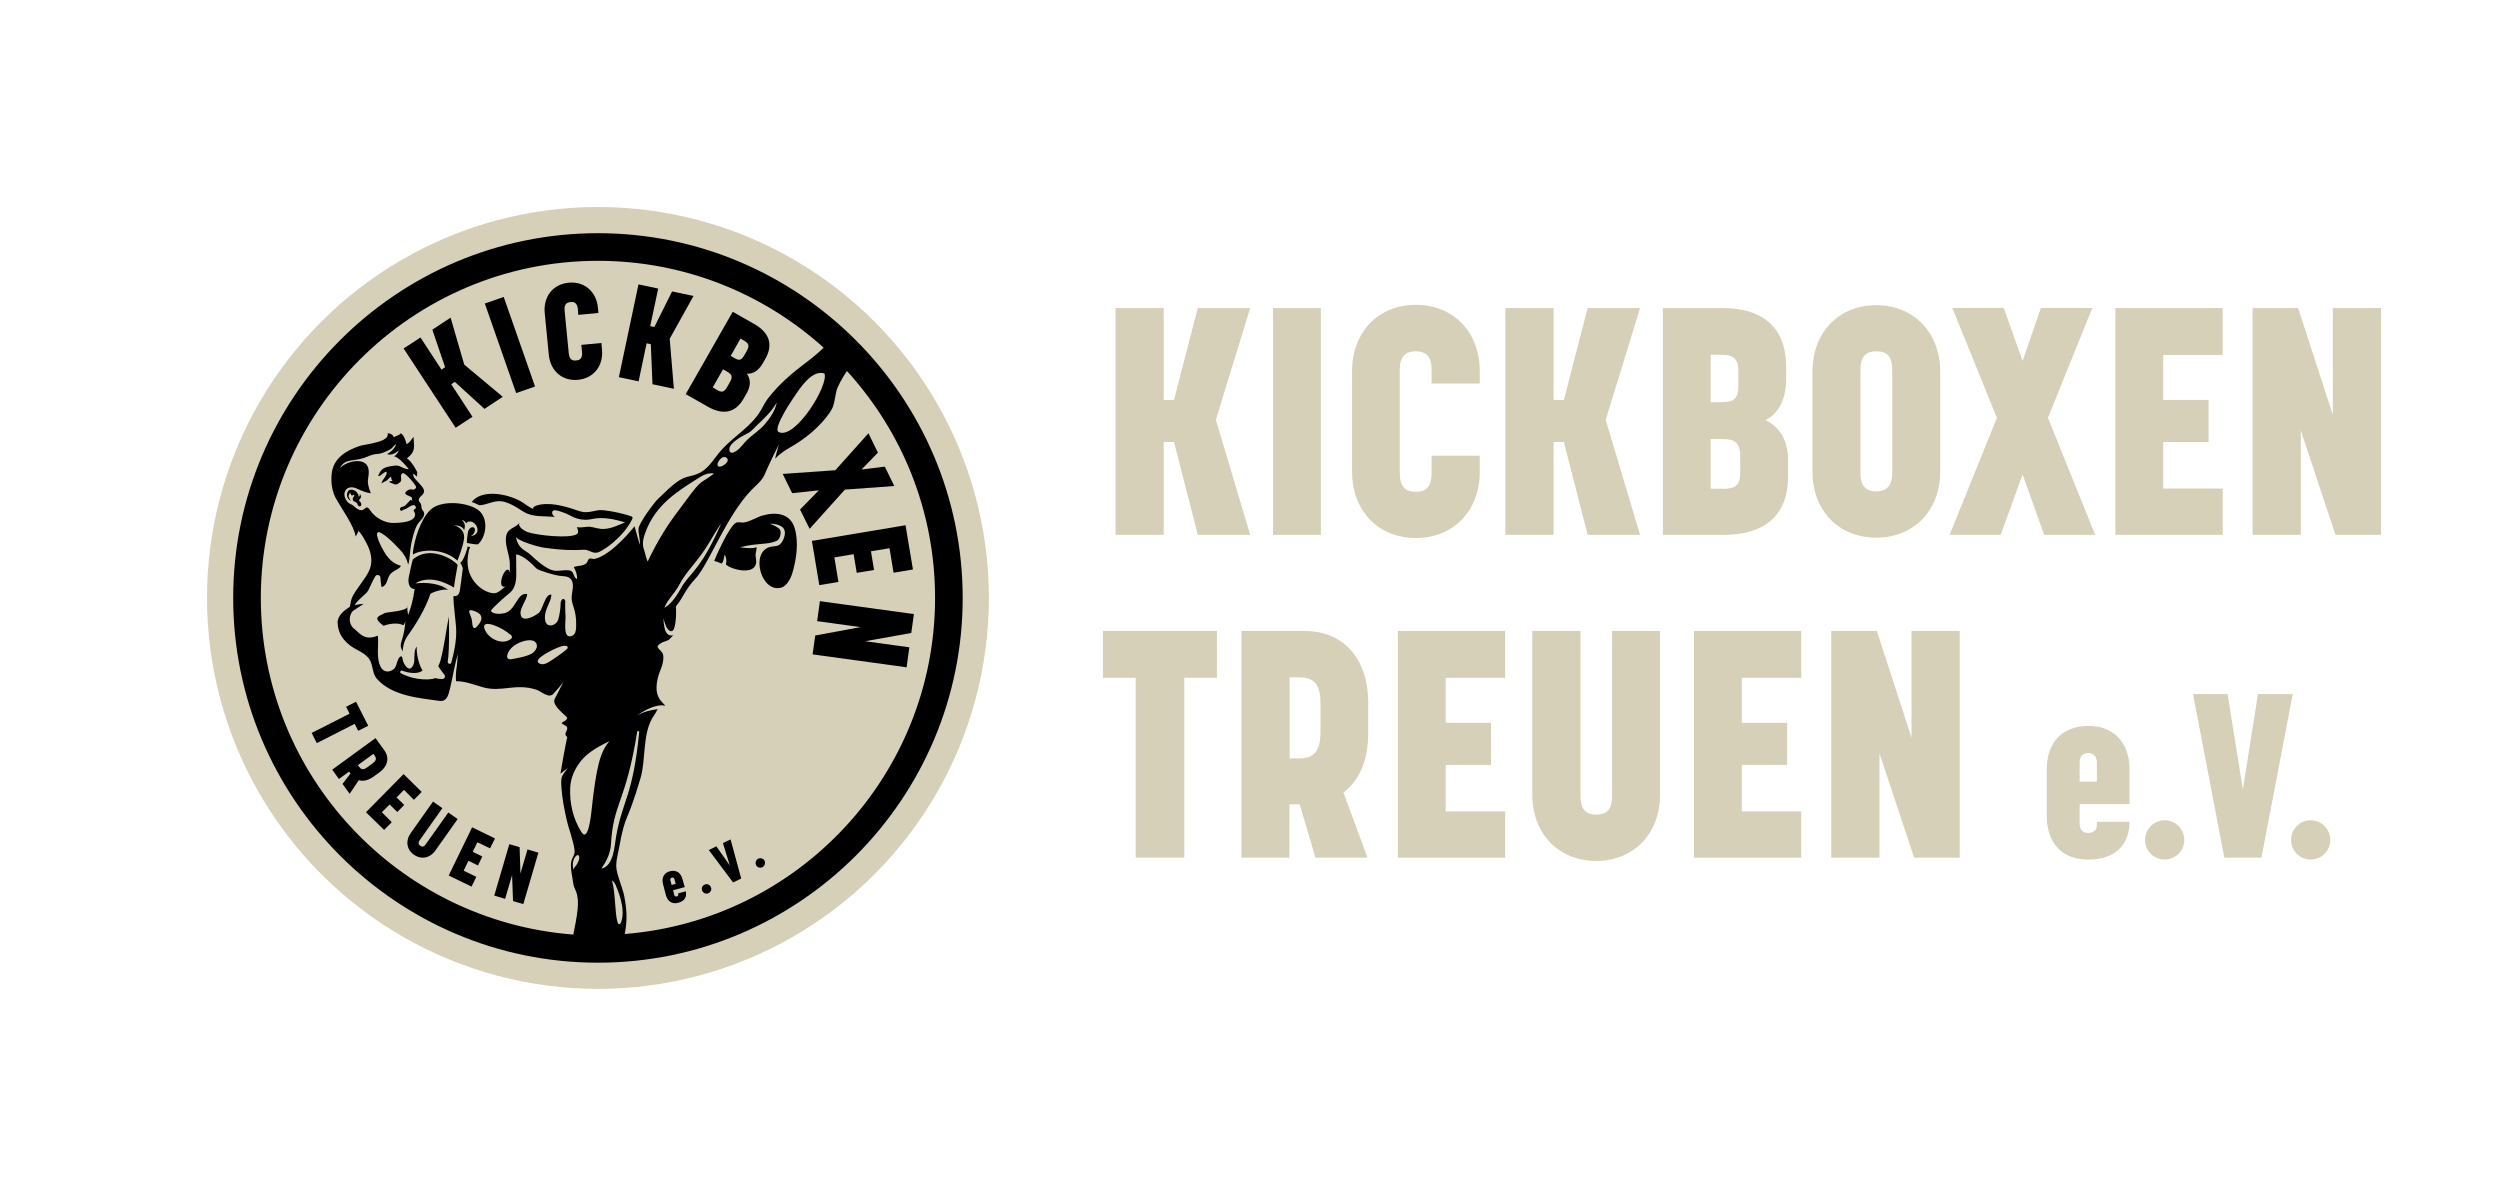 <?xml version="1.0" encoding="utf-8"?>
<!-- Generator: Adobe Illustrator 21.0.2, SVG Export Plug-In . SVG Version: 6.00 Build 0)  -->
<svg version="1.1" xmlns="http://www.w3.org/2000/svg" xmlns:xlink="http://www.w3.org/1999/xlink" x="0px" y="0px"
	 viewBox="0 0 2090.5 1000" enable-background="new 0 0 2090.5 1000" xml:space="preserve">
<g id="Ebene_2">
	<circle fill="#D6D0B8" cx="500" cy="500" r="326.9"/>
	<g>
		<path fill="#D6D0B8" d="M1045.4,447.2h-43.8l-19.9-77.6h-8.6v77.6h-40.3V257.6h40.3v76.8h8.6l19.9-76.8h43.8l-28.7,93.5
			L1045.4,447.2z"/>
		<path fill="#D6D0B8" d="M1104.5,447.2h-40V257.6h40V447.2z"/>
		<path fill="#D6D0B8" d="M1197.1,309.1c0-13.7-7.5-15.3-13.2-15.3c-5.9,0-13.4,1.6-13.4,15.3v86.5c0,14,7.3,15.6,13.4,15.6
			c6.2,0,13.2-1.6,13.2-15.6v-14.5h40.3v13.2c0,32.8-22,55.6-53.4,55.6c-31.7,0-53.4-22.8-53.4-55.6v-83.8
			c0-32.8,21.8-55.6,53.4-55.6c31.4,0,53.4,22.8,53.4,55.6v10.2h-40.3V309.1z"/>
		<path fill="#D6D0B8" d="M1371.4,447.2h-43.8l-19.9-77.6h-8.6v77.6h-40.3V257.6h40.3v76.8h8.6l19.9-76.8h43.8l-28.7,93.5
			L1371.4,447.2z"/>
		<path fill="#D6D0B8" d="M1390.5,257.6h49.7c31.4,0,53.4,14,53.4,49.4v10.2c0,16.4-6.2,28.5-17.2,34.1
			c11.5,5.9,18.8,16.1,18.8,34.1v12.9c0,33.6-20.7,48.9-53.4,48.9h-51.3V257.6z M1438.6,336.3c11,0,15-2.1,15-14.2v-11.3
			c0-11.3-4-14.2-15-14.2h-8.1v39.7H1438.6z M1440.2,408.8c11,0,15-2.7,15-14v-12.1c0-11.5-3-15.6-15-15.6h-9.7v41.6H1440.2z"/>
		<path fill="#D6D0B8" d="M1515.6,394.3v-83.5c0-32.8,21.8-55.6,53.4-55.6c31.2,0,53.4,22.8,53.4,55.6v83.5
			c0,32.8-22.3,55.3-53.4,55.3C1537.4,449.6,1515.6,427,1515.6,394.3z M1555.7,309.4v86.2c0,13.7,7.5,15.3,13.4,15.3
			c4.6,0,13.2-1.3,13.2-15.3v-86.2c0-14-7-15.6-13.2-15.6C1562.9,293.8,1555.7,295.4,1555.7,309.4z"/>
		<path fill="#D6D0B8" d="M1709.3,447.2l-18-50.5l-18.3,50.5h-42.7l39.5-97.8l-37.3-91.9h43l15.8,44.3l15.3-44.3h43l-37.1,91.9
			l39.5,97.8H1709.3z"/>
		<path fill="#D6D0B8" d="M1858.6,296.8h-49.7v37.6h37.9v35.2h-37.9v38.9h49.7v38.7h-89.7V257.6h89.7V296.8z"/>
		<path fill="#D6D0B8" d="M1991,447.2h-38.1l-29-87.3v87.3h-40.3V257.6h38.1l29,89.2v-89.2h40.3V447.2z"/>
		<path fill="#D6D0B8" d="M1017.7,566.8h-27.4v150.4h-40.6V566.8h-27.4v-39.2h95.3V566.8z"/>
		<path fill="#D6D0B8" d="M1038.1,717.2V527.6h52.6c31.4,0,53.4,21.5,53.4,60.4v25c0,23.4-7.8,40-20.7,49.7l20.1,54.5h-43.5
			l-13.2-44.6h-8.6v44.6H1038.1z M1078.4,566.5v67.7h7.3c9.1,0,18.5-2.1,18.5-21.8v-24.2c0-19.3-8.3-21.8-18.5-21.8H1078.4z"/>
		<path fill="#D6D0B8" d="M1258.6,566.8h-49.7v37.6h37.9v35.2h-37.9v38.9h49.7v38.7h-89.7V527.6h89.7V566.8z"/>
		<path fill="#D6D0B8" d="M1347.8,527.6h40.3v137c0,32.5-22,55.3-53.4,55.3s-53.4-22.8-53.4-55.3v-137h40.3v138.3
			c0,13.7,7.5,15.3,13.2,15.3s13.2-1.6,13.2-15.3V527.6z"/>
		<path fill="#D6D0B8" d="M1506.2,566.8h-49.7v37.6h37.9v35.2h-37.9v38.9h49.7v38.7h-89.7V527.6h89.7V566.8z"/>
		<path fill="#D6D0B8" d="M1638.7,717.2h-38.1l-29-87.3v87.3h-40.3V527.6h38.1l29,89.2v-89.2h40.3V717.2z"/>
		<path fill="#D6D0B8" d="M1780.7,672.4h-41.7v16.7c0,6,4.1,7.4,7.2,7.4c2.9,0,7.2-1.4,7.2-6.2v-3.1h27.3
			c0,18.2-10.9,31.6-34.5,31.6c-22.1,0-34.7-14-34.7-36.6v-39c0-21.9,12.6-36.2,34.7-36.2c21.5,0,34.5,14.3,34.5,36.2V672.4z
			 M1753.4,653.6v-16.1c0-6.2-4.1-7.8-7.2-7.8c-3.3,0-7.2,1.5-7.2,7.8v16.1H1753.4z"/>
		<path fill="#D6D0B8" d="M1810,718.7c-8.9,0-16.3-7.2-16.3-16.3c0-9.1,7.4-16.5,16.3-16.5c9.1,0,16.5,7.4,16.5,16.5
			C1826.5,711.6,1819.1,718.7,1810,718.7z"/>
		<path fill="#D6D0B8" d="M1833.8,580.4h28.9l12.8,79.7l12.6-79.7h29.1L1891,717.2h-31L1833.8,580.4z"/>
		<path fill="#D6D0B8" d="M1932.1,718.7c-8.9,0-16.3-7.2-16.3-16.3c0-9.1,7.4-16.5,16.3-16.5c9.1,0,16.5,7.4,16.5,16.5
			C1948.6,711.6,1941.2,718.7,1932.1,718.7z"/>
	</g>
</g>
<g id="Ebene_1">
	<g>
		<path d="M299.5,611.1l-2.9-5.8l-31.7,16.1l-4.3-8.5l31.7-16.1l-2.9-5.8l8.3-4.2l10.2,20.1L299.5,611.1z"/>
		<path d="M277.8,643.6l36.2-26.4l7.3,10.1c4.4,6,3.3,13.2-4.1,18.6l-4.8,3.5c-4.5,3.2-8.7,4.1-12.4,3l-7.6,11.4l-6-8.3l6.7-8.7
			l-1.2-1.6l-8.5,6.2L277.8,643.6z M312.2,630.4l-12.9,9.4l1,1.4c1.3,1.7,3,3.2,6.7,0.5l4.6-3.4c3.7-2.7,3-4.6,1.6-6.6L312.2,630.4z
			"/>
		<path d="M346.1,668.8l-8.3-8.3l-6.2,6.3l6.4,6.3l-5.8,5.9l-6.4-6.3l-6.5,6.5l8.3,8.3l-6.4,6.5L306,679.2l31.5-31.9l15.1,14.9
			L346.1,668.8z"/>
		<path d="M374.9,679.4l7.8,5.5L364,711.3c-4.4,6.3-11.8,7.7-17.9,3.4c-6.1-4.3-7.2-11.7-2.7-18l18.7-26.4l7.8,5.5L351,702.5
			c-1.9,2.6-0.6,4,0.4,4.7c1.1,0.8,2.8,1.5,4.6-1.2L374.9,679.4z"/>
		<path d="M409.8,709.4l-10.6-5.1l-3.9,8l8,3.9l-3.6,7.5l-8-3.9l-4,8.3l10.6,5.1l-4,8.2l-19.1-9.3l19.6-40.3l19.1,9.3L409.8,709.4z"
			/>
		<path d="M437.6,756l-8.6-2.5l-0.8-21.7l-5.8,19.8l-9.1-2.7l12.6-43l8.6,2.5l0.7,22.1l5.9-20.2l9.1,2.7L437.6,756z"/>
		<path d="M572.6,741.8l-9.8,2.6l1,3.9c0.4,1.4,1.4,1.5,2.1,1.3c0.7-0.2,1.6-0.8,1.3-1.9l-0.2-0.7l6.4-1.7c1.1,4.3-0.6,8.1-6.2,9.6
			c-5.2,1.4-9-1.2-10.4-6.5l-2.4-9.2c-1.3-5.2,0.7-9.3,5.9-10.7c5.1-1.3,9,1.3,10.3,6.4L572.6,741.8z M565,739.1l-1-3.8
			c-0.4-1.5-1.4-1.6-2.2-1.4c-0.8,0.2-1.6,0.8-1.2,2.3l1,3.8L565,739.1z"/>
		<path d="M592.2,747c-2,0.8-4.3-0.3-5.1-2.3c-0.8-2.1,0.3-4.4,2.3-5.1c2.1-0.8,4.4,0.3,5.1,2.4C595.3,744,594.2,746.2,592.2,747z"
			/>
		<path d="M592.7,710.8l6.3-3.1l11.3,16l-5.8-18.7l6.4-3.1l8.9,32.7l-6.8,3.3L592.7,710.8z"/>
		<path d="M637.8,725c-1.9,1.1-4.3,0.6-5.4-1.3c-1.1-1.9-0.5-4.4,1.3-5.5c1.9-1.1,4.4-0.5,5.5,1.3
			C640.3,721.4,639.7,723.8,637.8,725z"/>
	</g>
	<g>
		<path d="M420.4,331.8l-15.3,10.1l-24.8-22.6l-3,2l17.8,27.2l-14.1,9.2l-43.5-66.3l14.1-9.2l17.6,26.9l3-2l-10.7-31.4l15.3-10.1
			l11.4,39.3L420.4,331.8z"/>
		<path d="M447.4,323.2l-15.8,5.5l-26.2-74.9l15.8-5.5L447.4,323.2z"/>
		<path d="M483.2,258.4c-0.6-5.7-3.7-6.1-6.1-5.8c-2.5,0.2-5.5,1.2-5,6.9l3.5,36c0.6,5.8,3.6,6.2,6.2,5.9c2.6-0.2,5.4-1.2,4.9-7
			l-0.6-6l16.8-1.6l0.5,5.5c1.3,13.6-6.9,24-20,25.3c-13.2,1.3-23.2-7.4-24.5-21l-3.4-34.9c-1.3-13.6,6.8-24,20-25.3
			c13.1-1.3,23.2,7.4,24.5,21l0.4,4.3l-16.8,1.6L483.2,258.4z"/>
		<path d="M563.5,325.1l-17.9-3.8l-1.4-33.5l-3.5-0.7l-6.7,31.8l-16.5-3.5l16.4-77.6l16.5,3.5l-6.7,31.4l3.5,0.7l14.8-29.7l17.9,3.8
			l-19.9,35.8L563.5,325.1z"/>
		<path d="M612.7,260.7l18.1,10.3c11.4,6.5,16.5,16.2,9.2,29l-2.1,3.7c-3.4,6-8.1,9.1-13.3,8.8c3,4.5,3.5,9.8-0.2,16.3l-2.7,4.7
			c-7,12.2-17.6,13.5-29.6,6.7l-18.7-10.6L612.7,260.7z M599.4,326c4,2.3,6,2.1,8.4-2l2.5-4.4c2.4-4.2,2.2-6.3-2.2-8.8l-3.5-2
			l-8.6,15.1L599.4,326z M613.9,299.3c4,2.3,5.9,2.3,8.4-2.1l2.3-4.1c2.3-4.1,1.5-6-2.5-8.3l-2.9-1.7l-8.2,14.5L613.9,299.3z"/>
		<path d="M669,426.1l15.7-16.1l-22.3,2.4l-7.9-16.1l44-3.1l27.7-30.9l7.9,16.2l-13.7,14.1l19.5-2.4l7.9,16.2l-41.3,3l-29.5,32.8
			L669,426.1z"/>
		<path d="M747.2,478.9l-3.4-20.5l-15.5,2.6l2.6,15.6l-14.5,2.4l-2.6-15.6l-16.1,2.7l3.4,20.5l-16,2.7l-6.2-37l78.3-13.1l6.2,37
			L747.2,478.9z"/>
		<path d="M679.5,547.2l2.2-15.8l37.8-7l-36.2-5l2.3-16.7l78.6,10.8l-2.2,15.8l-38.6,6.9l37,5.1l-2.3,16.7L679.5,547.2z"/>
	</g>
	<g>
		<path d="M341.8,482.7c0.1-0.6,3-14.4,3.4-14.8c13.6-12.1,33.3-0.7,37.5,4.5c0,0-2.7,14.6-3.1,18.9c-14.7-8.8-26-7.7-32.2-3.4
			c8-1.2,21.3-0.2,27.6,5.7c-2-1.9-13.4,1.2-15.2,3.2c0,0-3.9,13.5-17.2,32.4c-2.6,3.7-5.3,6.9-5.9,15.4c-0.9-1.6-1.8-3.4-1.6-5.4
			c0.4-4,3-7.3,3.9-20.1c-0.1,1-1.7,4.2-1.7,3.7c-7-3.4-16.6,0.5-16.6,0.5c-8.8-6.7-5.1-7.7,1.2-10.7c1.6-0.8,20-1.5,19-6.1
			c-0.7,1.8,0.1,6.5,0.4,7.8c2.5-6.9,4.3-13.3,5.4-21.7C340.7,492.1,341.4,484.6,341.8,482.7L341.8,482.7z"/>
		<path d="M615.9,436.9c1.9-0.6,4.2,0.3,6.2,0c5.6-0.9,10.6-4.5,16.1-6c10.9-2.9,22.4-1.6,26.2,10.4c3.7,11.8,1.6,26.4-1.9,38.1
			c-1.2,4.1-4.5,10.5-9,11.9c-17.1,5.1-26.5-29.8-9.4-34c3.2-0.8,6.4,0,8.9-2.9c2.5-3,4.8-9.2,2.2-12.6c-2.3-3.1-8.7-4.2-12.2-3.7
			c2-0.3,8.2,3,9.2,4.8c1.5,2.6,0,8.2-2.8,9.4c-8.1,3.5-15.6,1.5-30.6,5.3c3.6,0.5,10.2,1.4,13.7,0c0.7-0.3-0.6,4.9-0.6,5.3
			c-0.4,2.9,1.1,6.5,0.1,9.1c-1.6,4.6-6.6,5.2-10.8,5c-3.9-0.2-11.3-2.1-14.2-5c0.8-2.9,0.4-5.7-1.1-8.3c-0.6,2.9-0.6,5.3-2.4,7.6
			c0,0-4.6-1.9-6.3-2.3C597.1,469,609.8,439,615.9,436.9L615.9,436.9z"/>
		<path d="M295.2,416.2c0.3-0.7,1.3-1.3,1-2.2c-0.3-0.8-1.4,0.6-2,0.3c-0.7-0.3-1.3-1.6-1.2-2.4c0,0.1-0.4,0.4-0.5,0.5
			c-2.2,2.9,0,4.6,0.8,6.3c-2.8-1-4.2-5-2.3-7.9c1.6-2.5,5.8-1.1,7.3,0.8c1,1.2,1.5,2.4,1.8,3.9c0.4-0.3,0.8-0.8,0.8-1.2
			c0-0.2-0.3-0.9-0.1-1c0.6-0.4,1.1,1.8,1.1,2.2c-0.1,0.7-0.5,1.2-0.9,1.7c-1.1,1.2-1.1,1.3,0.3,2.6c1.4,1.3,0.9,4.5-1.3,3.4
			c-1-0.5-0.9-1.5-1.4-2.3c-0.8-1.2-1.8-1.1-3-1.9C294.8,418.3,294.8,417.1,295.2,416.2L295.2,416.2z"/>
		<path d="M500,195c-168.2,0-305,136.8-305,305c0,168.2,136.9,305,305,305c168.2,0,305-136.8,305-305C805,331.8,668.2,195,500,195z
			 M651.2,361.3c-5.7-2.8,12.5-29,15.1-32.8c5.1-7.4,13.9-19.2,23.1-16.2C693.3,321.9,664.9,367.9,651.2,361.3z M218.1,500
			c0-155.4,126.5-281.9,281.9-281.9c72.5,0,138.7,27.5,188.7,72.6c-13.3,13.4-27.6,19.3-45.3,40.9c-3.1,3.7-4.9,7.5-7.3,11.7
			c-7.9,13.3-21.7,21-32,32.1c-9.1,9.8-12,19.5-26.5,22.6c-9.1,1.9-13.5,5.7-27.7,19.5c-3.1,3-15.8,20.1-16,24.8
			c-0.2,4.3,1.7,9,1,13.2c-0.2-0.5-4.1-15.2-4.3-15.4c-1.3,1.4-18.5,23.7-33.4,27.3c-1.1,0.2-3.3-0.7-4.2-0.3
			c-1.6,0.7-1.4,2.5-2.4,3.6c-3,3-7.2,2-10.8,3.5c1.6,3,3,6.4,2.7,10c-3.9-1.6-1.6-6.9-7.2-7.3c-10.6-0.8-11.7,5.6-31.6-12.9
			c-4.8-4.5-10.2-4.4-12.4-15.4c0.7,3.6,19.4,8.8,22.4,9.2c17.3,2.5,25.7,2.4,34.6,1.9c4.4-0.2,6.6,3.2,11,2.4
			c4.7-0.9,21.9-13,29-27.4c1.6-3.2,0.5-2.6-6.6-4.8c-2.6-0.8-15.9-3.8-20.8-3.3c-3.8,0.4-7.4,1.8-11.2,1.7c-5.1-0.1-8.4-2.5-18.6-5
			c-19.7-4.8-27.8,1.3-24.8,2.4c-3.7-1.1-7.8-4.9-11.2-6.7c-12-6.5-32.8-10-40.8,1c0.4-0.6,5.2,2,6.5,2.5c6.2-0.2,11.9-4.1,18.5-3.3
			c8.6,1,16.9,8.6,22.1,10.5c6.7,2.5,13.4,1.8,20.4,2.4c0.8,0.1,1.8,0.2,2.6,0.2c-1.6,0-4.2-4.1-1.7-5.4c2-1.1,11.4,2.6,13.9,4.1
			c5.8,3.3,12.2,4.5,18.6,3c8.7-2,18.8,0.2,27.5,2.8c-5.9,2.4-10.7,5-17.4,5.5c-4.1,0.3-8.2-1.3-12.2-1.9c-1.3-0.2-10.3,1.5-10.8,0
			c0.6,1.7,2.1,5,0,6.3c-6.5,3.9-33.5,0.9-41.3-1.8c-2-0.7-9.1-4.8-6.3-7.8c-4.7,5.2-11.1,4.3-11.7,13c-0.4,6.6,2.5,12.8,3.2,19.3
			c0.3,3.1-0.2,7,0.5,10.1c-2.8-11.9-13.3,14-3.7,10.9c-1.9,0.6-5.6,5.2-9,5.6c-8,0.9-25.4-10-22.8-30.5c0.4-2.8,0.8-5.6,1.9-8.1
			c-0.7-0.1-1.6-0.1-2.2-0.4c0.6,0.2-3.8,13.7-6.2,13.5c0.9,1.2,1.9,3.2,2.3,4.6c-0.6,5.1-2.4,19.1-2.8,20.1c-0.8,2.6-3.1,3.9-5,3.1
			c-0.4,6.2,2.3,23.1,2.3,29.7c0,8.8-1.8,17.6-4.1,26c-0.5,2-3.3,1.1-3-0.8c1.7-10.5,0.9-37.7,0.9-37.7c-2.4,12.3-3.8,25.1-7.1,37.2
			c-0.4,1.6-1.1,2.9-1.7,4.3c1.4,2.7,3.6,5,5.3,7.6c0.9,1.5-0.4,3.2-2,3.2c-1.9,0-3.9-0.2-5.8-0.8c-1.7,1.2-15.5,3-28.8-4
			c-1.2-0.6-0.3-2.7,1-2.2c4.7,1.7,12.7,3.5,17.1-0.1c-4.6-7.4-5.3-18.9-4.7-20.1c-2.4,2.7-1.9,6.3-2.2,12.2c-0.2,3-2.6,8.8-6.4,5
			c-1.7-1.8-2.7-3.6-3.2-5.9c-0.2-1.2-0.4-4.2-2.3-2.7c-2.4,1.9-2.5,6.7-4.3,9.2c-2.6,3.8-15.8,9.1-14.1-18.2c0-0.6,0.3-8.9-0.4-8.6
			c-11.2,4.7-15.5-2.8-19.2-5.5c-6.4-4.9-3.9-13.1-1.4-15.2c0,0,9-6,9-6c-1.1,0-5.4,0.6-7.3,1.2c0.7-3.4,9.5-9.2,11.2-12.5
			c1.9-4,3.6-8,5.8-11.7c1.2-2,4.3-1.1,4.3,1.2c0,0.6,0.6,7.9,1.1,7.8c2.6-0.6,3.9-3.3,4.7-5.6c1.1-3,1.4-5.7,7.6-8.9
			c1.2-0.6,3.3-1.8,3.7-3.3c-9.1-2.4-13.1-9.6-17.1-17.5c-1.6-3.2-6.3-14.5,1.7-9.2c5.5,3.6,9.8,8.2,14.3,12.9
			c3.4,3.6,6.3,8,7.1,12.9c0.2-0.6,0.5-1.1,0.6-1.7c1-5,1-10.2,2-15.2c1.1-5.4,2.5-12.1,5.3-16.8c1.8-3,7.1-6.5,5.2-10.6
			c-0.4-0.8-1.2-1.3-1.5-2.1c-0.7-1.7-0.1-3.2-1.1-4.9c-0.7-1.1-1.9-1.9-1.5-3.4c0.4-1.8,2.6-3,3.6-4.5c2.5-3.7-1.9-6.9-3.8-9.4
			c-1.8-2.2-5-4.3-4.4-7.6c1.1,0.8,2,1.6,3,2.6c0,0,0.4-3.2,0.2-3.9c-0.6-1.6-5.1-9.5-8.6-11.4c1.3-1.1,3.1-2.5,4.1-4
			c3.2-4.4,1.4-9,1.6-14c-2,2.1-3.1,4.8-5.9,6.1c-1.3-3.9-1.6-6.5-4.9-9.2c-0.5,1.8-4.2,2.2-5.7,3.5c-0.7-2-2.3-3.1-5.3-3.5
			c2.3,7.6-18.4,9.1-23.3,10.7c-11.5,3.9-22.3,10.3-23.5,23.7c-0.7,7.5,0.4,15.3,4.4,21.6c3.7,6.7,15,22.6,15.6,30.4
			c1.3-1.7,2.3-3.9,2.1-4.5c1.6-0.2,7.7,10.4,9.4,15.4c2.1,5.9,2.5,12.3-0.3,18c-3.4,7.1-9.5,13.5-13.3,20.5c-1.7,3.2-1.6,4-2.7,9.4
			c-4.7,3-10.4,7.4-10.2,13.4c0.4,10.8,7.3,18,16.3,22.6c3.4,1.7,8.1,4.5,10.3,7.9c3.2,5.1,2.2,11.8,6.3,16.4
			c12.6,14.2,34.9,16,52.3,18.4c6.5,0.9,7.6-5.6,9-11.2c2.3-9.7,3.8-20.3,6.9-29.7c-1.1,3.2-0.8,7.9-1.4,11.6
			c-0.9,5.3-0.9,9.7-0.7,12.8c8,0.1,14.5,2.8,22.2,5c15.9,4.7,27-3.6,44.9,2.1c4.3,1.4,10.7,8,14.6,3.2c2.5-3.1,6.3-6.6,8.4-10.2
			c-2.1,4.1-7.6,14.8-7.6,14.8c-2.9,5.5,10.7,14.7,10.5,15.8c-0.6,2.4-3,2.8-4.8,4.3c0.9,1.2,3.9,2.1,4.5,3.2
			c1.2,2.3-1.4,4.2-1.2,6.5c0.1,1.1,1.5,1.4,1.6,2.6c-0.2-2.2-5.6,28.7-5.8,30.1c1.8-1.5,4.7-3.8,6.7-4.7c-1.4,0.7-4.3,4.9-5.1,6.5
			c-1.4,3-0.9,7-0.7,10.3c0.6,8.9,2.4,17.7,4.3,26.4c1.9,8.3,5.5,16.9,6.6,25.2c0.6,4.1-1.9,6-2.7,9.7c-1.1,5.2,1,13.1,1.7,18.6
			c0.4,3,1.4,4.2,2.4,6.8c3.1,8,0.8,19.7-2.4,35.7C333.3,770.3,218.1,648.4,218.1,500z M649.5,336.5c-1.2,7-5.7,13.2-10.2,18.5
			c-4.3,5-9.6,8.1-14.3,12.6c-3.1,2.9-5.4,6.7-8.9,9.2c-1.3,0.9-4.7,3.1-5.8,0.8c-3.1-6.2,11.2-13.5,15-15.3
			c3.4-1.7,5.5-4.8,8.2-7.2C639.1,349.8,645.8,343.5,649.5,336.5z M567.8,489.4c6.7-13,15.8-19.3,26.3-37.4c5.6-9.7,8.6-13.8,9-14.3
			c-16.1,36.6-24.2,40-31.8,51c-2.2,3.2-7.6,15.3-15.8,19.5C558.3,501.3,564.3,496,567.8,489.4z M541.6,469.6
			c-0.8-1.7-2.1-5.8-2.8-9.1c-2.4-6-0.6-11,0.6-14.5c8.7-25,29.2-36.4,47-47.7c3-1.9,7.2-3,10.7-2.3c-15.1,11.4-7.5,0.6-33.3,35.7
			C551.1,449.1,542.9,466.7,541.6,469.6z M602.1,390.2c-5.6,0.4,1.1-10.6,5.3-7.5C611.1,385.4,604.8,390,602.1,390.2z M479.6,727.6
			c-2.8-10.2,5-16.1,4.8-10.2c-0.1,2.1-1.4,4.4-2.6,6.2C481.2,724.6,479.2,726.3,479.6,727.6z M472.9,515.9
			c-0.5-8.3-0.2-13.3-0.2-13.3c-1.2-3.6-3.8-1.1-3.9,1.7c-0.2,4.8-0.6,8.9-2,13.7c-1.6,5.3-9.7,7.5-10.9,0.9
			c-1.6-9.1,5.4-15.5,5.1-21.7c-5.2-0.7-7.2,12.5-10.3,15.2c-2.8,2.4-12.7,7.9-14.9,2.9c-2.6-5.9,4.9-13,5-18.6
			c-8.7-1.5-9.3,14-19.2,16.1c-3.2,0.7-8.9,1-11.2-1.9c0.5-2,13.5-13.3,14.9-14.3c5.1-3.6,6.3-9.7,6.4-15.6c0-1.4-0.1-17.5-0.1-17.5
			c6.3,1.1,12.7,7.5,16.9,11.8c1.8,1.8,15.2,5.6,18.6,6.1c3.6,0.6,8.1-0.1,10.5,3.2c3,4,0.5,10.4,0.4,15c-0.2,6.4,4.1,10,3.8,23.4
			c0,2.8-0.2,7.3-3.3,8.6C470.4,535.3,473.1,519.3,472.9,515.9z M474.8,541.6c0.1,1.5-11.7,9.2-12.6,9.9c-3,1.9-7.5,5.4-11.2,3.3
			c-3.5-2,0.7-5.2,2.8-6.6C458.1,545.1,474.3,536.4,474.8,541.6z M424.1,548.2c2-10.3,19.1-15.3,23.2-11.6c3.5,3.1,0.9,7.4-2.1,9.6
			c-3.9,2.8-16.1,4.8-18.2,5.1C425.1,551.5,423.7,550.1,424.1,548.2z M405.1,525.7c-2.9-9,15.6-0.7,21,4.6c1.7,0.4,2.8,2.7,1.2,3.9
			C419.9,540.1,407.8,533.9,405.1,525.7z M476.8,658.6c0.4-9.2,4.8-17.9,11-24.6c7.2-7.8,21.7-14.1,21.8-14.2
			c-7.8,8.8-11,21.7-14.9,57.4c-0.2,1.5-2.5,28.1-8.5,18.6C479.2,684.7,476.2,671.8,476.8,658.6z M519.6,770.5
			c-0.6,1.8-2.2,4.1-3.3,0.4c-2.2-7.4-1.7-25.3-4.5-34.3c-0.3-0.9,2.1,0.9,3.3,4.2C515.7,742.4,523.4,758.8,519.6,770.5z
			 M502.9,726.4c4.2-6.3,7.6-12.9,8-20.5c1.9-34.8,12.5-34.8,21.9-94c0.2-1,1.8-0.7,1.7,0.3c-5.2,53.6-14.1,57.2-19.3,87.3
			C513.7,707.7,513.3,724,502.9,726.4z M399.8,522.8c-2.4,3.1-4.6,4.2-5-2.6c-0.1-2.8-1.3-5-2.2-7.6c-1.8-4.9,6.2-0.8,7.5,0
			C404.3,515.6,402.5,519.4,399.8,522.8z M308.3,393.5c-0.8-11.9-18.1-8.6-24.1-2c0.7-1.4,1.5-2.7,3.2-4.1
			c4.3-3.5,11.2-1.7,20.2-5.7c6.5-3,8.1-1.3,13.1-3.3c8.4-3.4,6.5-3.8,10.4-7.1c0.2,1.1-2,5.5-7.5,8.4c2.6,0.8,5.2,0.8,10-3.1
			c-0.8,2.1-3,4.9-4.4,4.9c4.5,0.3,12.7,10.9,12.7,10.9c-5.6-0.4-7.3-3.5-11.2-3.1c-3.7,0.4-9.6,1-12.1,4.2c-1,1.3-1.8,2.9-2.4,4.4
			c1.9,0.7,3.5-1.9,5.2-2.8c0.1-0.1,1.9-1,1.9-0.5c0.6,3.7-4,6.1-4.3,9.9c0.1-0.8,3.9-2.3,4.6-2.8c1.3-1.6,2.1-2.3,3.5-3.2
			c-0.1,1.3,0.2,2.8,1.2,3.6c-0.4,0.1-3,0.4-2.9,0.7c0.3,0.8,1.7,1,2.4,1.3c1,0.5,2.1,1.1,3.3,1c1.3,0,2.2-1,3.2-1.7
			c2.8-1.9-0.6-5.6,2.1-7.6c2.2-1.6,11.2,9.8,11.5,11.2c0.2,0.9-0.6,1.7-1.3,2.1c-1,0.6-1.6,0.3-2.6,0.1c-1.3-0.3-3.4,0.8-4.3,1.7
			c-3.3,3,4.4,3.9,4.7,5.3c0.2,0.8-0.2,1.7,0.7,2.2c-0.6,0-1.5,0-2-0.3c0.2,0.1-3.7,4-4,4.3c-0.9,0.8-0.5,0.7-1.6,1.1
			c-1.1,0.3-2.4,0.3-2.9,1.5c-0.4,0.9,0.1,2.4,1.3,2.1c0.6-0.1,1-0.8,1.7-1c0.6-0.2,1.2-0.2,1.8-0.5c1.6-0.8,7.8-6.2,8.4-1
			c0.1,0.5-0.4,0.7-0.9,1c-2.7,1.8,1.1,2.3,0,6c-1.7,5.7-15.5,5.6-17.7,5.7c-7,0.2-15.4-4.1-19.6-10.5c-1.6-2.4-2.8-3-3.9-2.1
			c-0.6,0.6-0.8,0.8-2,1.5c-1.7,1.1-4.6,0-6.9-2.2c-2.9-2.8-4.8-2.5-6.2-4.3c-3.4-4.1-3.2-8.2-1-10.5c2.2-2.3,5.7-2,8.4-0.8
			c5.5,2.5,7.8,3.4,12.1,4.1C305.5,401.2,308.8,400.6,308.3,393.5z M522.4,781c2.2-11.4,1.9-19.3-0.4-31.6
			c-1.2-6.3-5.6-16.4-6.5-22.7c-0.8-5.4,1-11.5,2-16.9c5.9-32.2,6.1-18.2,18.2-59.5c4.6-15.7,1.1-38.3,11.5-52.5
			c1.1-1.5,1.7-3.3,2.8-4.8c-6.1,0.7-11.9,2.2-17.2,5.3c5.4-4,16.3-10.1,23.5-8.1c-1.8-3.1-10.3-6.6-6.2-23.4
			c1.6-6.5,4.8-10.6,4.6-17.8c-0.2-6.2-8.5-6.7-2.7-10.8c2.2-1.5,4.9-1.9,7.1-3.1c1.1-0.6,3.3-3.7,4.1-3.9c-7.9,1.9-8-9-8.5-14.2
			c0.9,2.8,2.6,11,6.9,10.8c4-0.2,3.9-17.6,3.7-19.1c-0.3-2,0.2-2,1.4-3.6c3.7-4.5,7.1-13.2,14.6-21c11.3-11.8,25.9-52.7,47.4-74.7
			c4.5-4.6,9.3-8,11.5-14.5c0.8-2.2,10.1-21.6,11.1-23.3c-3.8,13.3-3,11.9-3,11.9c4.7-5.4,13.2-9.8,14.8-10.8
			c21.4-12.7,31.8-28.2,33.4-32.5c1.5-4.3,1.9-9.1,3-13.5c0.9-3.7,4.7-10.4,8.7-16.5C754,360.4,781.9,427,781.9,500
			C781.9,647.9,667.4,769.6,522.4,781z"/>
		<path d="M399.9,455c-1,0.9-10.5-1.3-9.3-0.9c-0.6-0.2,0.5-8.5,0.7-9.3c1.8-6.2,8.1-4.5,5,1.1c-0.7,1.2-1.7,1.5-2.6,2.4
			c0.3-0.3,1.7-0.3,2.2-0.5c7.1-3,1.7-12.2-3.1-11.7c-1.4,0.1-2.7,0.6-2.8,1.6c-1.2-1.5-1.9-2.5-3.9-3.1c4,3.8,2.3,7.2,2,8.8
			c-0.9-3.2-5.8-4.4-8.8-3.9c1.6-0.3,9.8,2.7,8.7,11.1c-0.9,7.2-5.5,18.1-5.5,18.2c-5-4.4-10.8-6.9-17.3-7.9
			c-11.3-1.8-19.8,2.1-19.8,3c0-0.6-0.2-1.2-0.2-1.9c1.5-11.8,6.6-27.5,14.3-35.3c7.9-8.1,27.3-7.3,37.9-1.8
			C409.5,431,407,448.4,399.9,455L399.9,455z"/>
	</g>
	<g>
	</g>
	<g>
	</g>
	<g>
	</g>
	<g>
	</g>
	<g>
	</g>
</g>
</svg>
